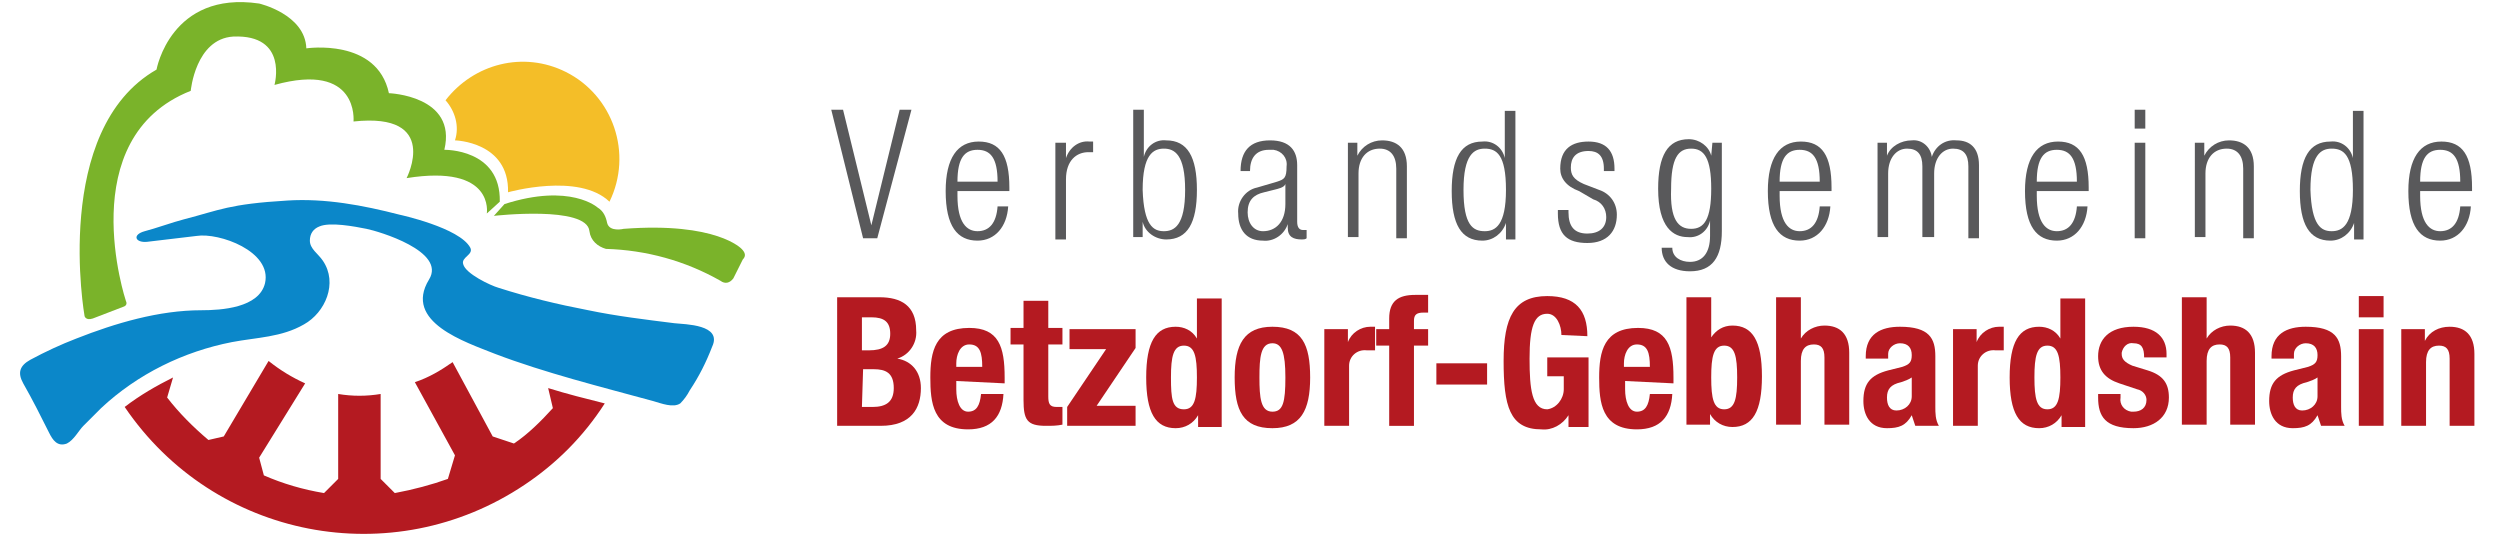 <svg xmlns="http://www.w3.org/2000/svg" xmlns:xlink="http://www.w3.org/1999/xlink" height="56" id="Ebene_1" style="enable-background:new 0 0 210 45.3;" version="1.1" viewBox="0 0 210 45.3" width="262" x="0px" xml:space="preserve" y="0px">
<style type="text/css">
	.st0{fill:#59595B;}
	.st1{fill:#B41A21;}
	.st2{fill:#0B87C9;}
	.st3{fill:#7AB32A;}
	.st4{fill:#F4BE28;}
</style>
<path class="st0" d="M69.5,9.3h1l2.4,9.8h0l2.4-9.8h1l-2.9,10.9h-1.2L69.5,9.3z" id="Pfad_2114"></path>
<path class="st0" d="M84.5,17.5c-0.1,1.7-1.1,2.9-2.6,2.9c-1.7,0-2.7-1.2-2.7-4.2c0-2.8,1-4.2,2.8-4.2  c1.8,0,2.6,1.2,2.6,3.9v0.3h-4.4v0.4c0,2.3,0.8,3,1.7,3c1,0,1.6-0.7,1.7-2.1L84.5,17.5z M83.6,15.4c0-2-0.6-2.7-1.7-2.7  c-1.1,0-1.7,0.7-1.7,2.7H83.6z" id="Pfad_2115"></path>
<path class="st0" d="M88.5,12.1h0.9v1.3h0c0.3-0.9,1.1-1.5,2-1.4c0.1,0,0.2,0,0.3,0v0.9c-0.1,0-0.3,0-0.4,0  c-1,0-1.9,0.7-1.9,2.3v5.1h-0.9L88.5,12.1z" id="Pfad_2116"></path>
<path class="st0" d="M95.1,9.3H96v4h0c0.2-0.9,1-1.5,1.9-1.4c1.8,0,2.6,1.4,2.6,4.2c0,2.8-0.8,4.2-2.6,4.2  c-0.9,0-1.8-0.6-2-1.5h0v1.3h-0.8V9.3z M97.7,19.6c0.9,0,1.8-0.5,1.8-3.5c0-3-0.9-3.5-1.8-3.5c-0.9,0-1.8,0.5-1.8,3.5  C96,19.1,96.8,19.6,97.7,19.6L97.7,19.6z" id="Pfad_2117"></path>
<path class="st0" d="M104.2,14.5c0-1.7,0.8-2.6,2.5-2.6c1.7,0,2.3,0.9,2.3,2.1v4.8c0,0.5,0.2,0.7,0.5,0.7h0.3v0.7  c-0.1,0.1-0.3,0.1-0.4,0.1c-0.7,0-1.2-0.2-1.2-1V19h0c-0.3,0.9-1.2,1.5-2.1,1.4c-1.4,0-2.1-0.9-2.1-2.3c-0.1-1,0.6-2,1.6-2.2  l1.7-0.5c0.6-0.2,0.8-0.3,0.8-1.3c0.1-0.7-0.4-1.3-1.1-1.4c-0.1,0-0.2,0-0.4,0c-1.1,0-1.6,0.7-1.6,1.8L104.2,14.5z M108,15.6  L108,15.6c-0.1,0.3-0.6,0.4-1,0.5l-0.8,0.2c-0.9,0.2-1.4,0.7-1.4,1.7c0,0.9,0.5,1.6,1.3,1.6c1.1,0,1.9-0.8,1.9-2.3L108,15.6z" id="Pfad_2118"></path>
<path class="st0" d="M113.3,12.1h0.8v1.1h0c0.4-0.8,1.2-1.3,2.1-1.3c1.2,0,2.1,0.6,2.1,2.2v6.1h-0.9v-5.9  c0-1.1-0.5-1.7-1.4-1.7c-1.1,0-1.8,0.8-1.8,2.1v5.4h-0.9L113.3,12.1z" id="Pfad_2119"></path>
<path class="st0" d="M126.7,18.9L126.7,18.9c-0.3,0.9-1.1,1.5-2,1.5c-1.8,0-2.6-1.4-2.6-4.2c0-2.8,0.8-4.2,2.6-4.2  c0.9-0.1,1.7,0.5,1.9,1.4h0v-4h0.9v10.9h-0.8L126.7,18.9z M124.9,19.6c0.9,0,1.8-0.5,1.8-3.5c0-3-0.8-3.5-1.8-3.5  c-0.9,0-1.8,0.5-1.8,3.5C123.1,19.1,123.9,19.6,124.9,19.6L124.9,19.6z" id="Pfad_2120"></path>
<path class="st0" d="M132.9,16.2c-1.1-0.4-1.6-1.1-1.6-1.9c0-1.7,1-2.3,2.4-2.3c1.5,0,2.2,0.8,2.2,2.3v0.2h-0.9v-0.2  c0-1.1-0.5-1.5-1.3-1.5c-1.1,0-1.5,0.6-1.5,1.4c0,0.6,0.2,1,1.1,1.4l1.3,0.5c0.9,0.3,1.5,1.1,1.5,2.1c0,1.4-0.8,2.4-2.5,2.4  c-1.7,0-2.5-0.7-2.5-2.5v-0.3h0.9v0.2c0,1.2,0.5,1.8,1.6,1.8c1,0,1.6-0.5,1.6-1.4c0-0.7-0.4-1.3-1.1-1.5L132.9,16.2z" id="Pfad_2121"></path>
<path class="st0" d="M144.2,12.1h0.8v7.5c0,2.2-0.8,3.4-2.7,3.4c-1.6,0-2.4-0.8-2.4-2h0.9c0,0.8,0.7,1.2,1.5,1.2  c1.1,0,1.7-0.8,1.7-2.2v-1.3h0c-0.2,0.9-1,1.5-1.9,1.4c-1.2,0-2.5-0.8-2.5-4.1c0-2.8,0.8-4.2,2.6-4.2c0.9,0,1.7,0.6,1.9,1.4h0  L144.2,12.1z M142.4,19.4c1.1,0,1.7-0.8,1.7-3.4c0-2.6-0.6-3.4-1.7-3.4c-1.1,0-1.7,0.8-1.7,3.4C140.6,18.6,141.3,19.4,142.4,19.4z" id="Pfad_2122"></path>
<path class="st0" d="M154.2,17.5c-0.1,1.7-1.1,2.9-2.6,2.9c-1.7,0-2.7-1.2-2.7-4.2c0-2.8,1-4.2,2.8-4.2  c1.8,0,2.6,1.2,2.6,3.9v0.3h-4.4v0.4c0,2.3,0.8,3,1.7,3c1,0,1.6-0.7,1.7-2.1L154.2,17.5z M153.3,15.4c0-2-0.6-2.7-1.7-2.7  s-1.7,0.7-1.7,2.7H153.3z" id="Pfad_2123"></path>
<path class="st0" d="M158.2,12.1h0.8v1.1h0c0.3-0.8,1.2-1.3,2.1-1.3c0.9-0.1,1.6,0.6,1.7,1.4h0  c0.3-0.9,1.1-1.5,2.1-1.4c1.1,0,1.9,0.6,1.9,2.1v6.2h-0.9v-6.1c0-1-0.4-1.5-1.3-1.5c-0.9,0-1.6,0.8-1.6,2.1v5.4H162v-6  c0-1-0.4-1.5-1.3-1.5c-0.9,0-1.6,0.8-1.6,2.1v5.4h-0.9L158.2,12.1z" id="Pfad_2124"></path>
<path class="st0" d="M176,17.5c-0.1,1.7-1.1,2.9-2.6,2.9c-1.7,0-2.7-1.2-2.7-4.2c0-2.8,1-4.2,2.8-4.2  c1.8,0,2.6,1.2,2.6,3.9v0.3h-4.4v0.4c0,2.3,0.8,3,1.7,3c1,0,1.6-0.7,1.7-2.1L176,17.5z M175.1,15.4c0-2-0.6-2.7-1.7-2.7  s-1.7,0.7-1.7,2.7H175.1z" id="Pfad_2125"></path>
<path class="st0" d="M180,9.3h0.9v1.6H180V9.3z M180,12.1h0.9v8.1H180V12.1z" id="Pfad_2126"></path>
<path class="st0" d="M185.1,12.1h0.8v1.1h0c0.4-0.8,1.2-1.3,2.1-1.3c1.2,0,2.1,0.6,2.1,2.2v6.1h-0.9v-5.9  c0-1.1-0.5-1.7-1.4-1.7c-1.1,0-1.8,0.8-1.8,2.1v5.4h-0.9L185.1,12.1z" id="Pfad_2127"></path>
<path class="st0" d="M198.6,18.9L198.6,18.9c-0.3,0.9-1.1,1.5-2,1.5c-1.8,0-2.6-1.4-2.6-4.2c0-2.8,0.8-4.2,2.6-4.2  c0.9-0.1,1.7,0.5,1.9,1.4h0v-4h0.9v10.9h-0.8L198.6,18.9z M196.7,19.6c0.9,0,1.8-0.5,1.8-3.5c0-3-0.8-3.5-1.8-3.5  c-0.9,0-1.8,0.5-1.8,3.5C195,19.1,195.8,19.6,196.7,19.6L196.7,19.6z" id="Pfad_2128"></path>
<path class="st0" d="M208.5,17.5c-0.1,1.7-1.1,2.9-2.6,2.9c-1.7,0-2.7-1.2-2.7-4.2c0-2.8,1-4.2,2.8-4.2  c1.8,0,2.6,1.2,2.6,3.9v0.3h-4.4v0.4c0,2.3,0.8,3,1.7,3c1,0,1.6-0.7,1.7-2.1L208.5,17.5z M207.6,15.4c0-2-0.6-2.7-1.7-2.7  s-1.7,0.7-1.7,2.7H207.6z" id="Pfad_2129"></path>
<path class="st1" d="M69.9,25.2h3.7c1.8,0,3.1,0.7,3.1,2.8c0.1,1.1-0.6,2.1-1.6,2.4v0c1.2,0.2,2,1.1,2,2.5  c0,1.7-0.8,3.2-3.4,3.2h-3.7V25.2z M72.1,29.7h0.6c1.2,0,1.8-0.4,1.8-1.4c0-1-0.5-1.4-1.6-1.4h-0.8L72.1,29.7z M72.1,34.5H73  c1.1,0,1.8-0.4,1.8-1.6c0-1.3-0.7-1.6-1.7-1.6h-0.9L72.1,34.5z" id="Pfad_2130"></path>
<path class="st1" d="M80.1,32.3V33c0,1,0.3,1.9,1,1.9c0.7,0,1-0.5,1.1-1.5h1.9c-0.1,1.9-1,3-3,3  c-3,0-3.2-2.3-3.2-4.4c0-2.2,0.4-4.2,3.3-4.2c2.5,0,3,1.6,3,4.2v0.5L80.1,32.3z M82.3,31.1c0-1.2-0.2-1.9-1.1-1.9  c-0.8,0-1.1,0.9-1.1,1.6v0.3H82.3z" id="Pfad_2131"></path>
<path class="st1" d="M85.8,25.5h2.1v2.3h1.2v1.4h-1.2v4.4c0,0.6,0.1,0.9,0.7,0.9c0.2,0,0.3,0,0.5,0v1.5  c-0.5,0.1-0.9,0.1-1.4,0.1c-1.6,0-1.9-0.5-1.9-2.2v-4.7h-1.1v-1.4h1.1V25.5z" id="Pfad_2132"></path>
<path class="st1" d="M89.5,34.5l3.3-4.9h-3.1v-1.7h5.6v1.6L92,34.4h3.3v1.7h-5.8V34.5z" id="Pfad_2133"></path>
<path class="st1" d="M100.6,35.2L100.6,35.2c-0.4,0.7-1.1,1.1-1.9,1.1c-1.7,0-2.5-1.3-2.5-4.3s0.8-4.3,2.5-4.3  c0.7,0,1.4,0.3,1.8,1h0v-3.4h2.1v10.9h-2L100.6,35.2z M99.4,34.7c0.9,0,1.1-0.9,1.1-2.7c0-1.8-0.2-2.7-1.1-2.7  c-0.9,0-1.1,0.9-1.1,2.7S98.4,34.7,99.4,34.7z" id="Pfad_2134"></path>
<path class="st1" d="M106.9,27.7c2.5,0,3.2,1.5,3.2,4.3c0,2.8-0.8,4.3-3.2,4.3c-2.5,0-3.2-1.5-3.2-4.3  C103.7,29.2,104.5,27.7,106.9,27.7z M106.9,34.9c0.9,0,1.1-0.8,1.1-2.9s-0.3-2.9-1.1-2.9c-1,0-1.1,1.2-1.1,2.9  C105.8,33.7,105.9,34.9,106.9,34.9z" id="Pfad_2135"></path>
<path class="st1" d="M111.3,27.9h2V29h0c0.3-0.8,1.1-1.3,1.9-1.3c0.1,0,0.3,0,0.4,0v2c-0.2,0-0.4,0-0.7,0  c-0.8-0.1-1.5,0.5-1.5,1.3c0,0.1,0,0.1,0,0.2v4.9h-2.1L111.3,27.9z" id="Pfad_2136"></path>
<path class="st1" d="M116.8,29.3h-1.1v-1.4h1.1V27c0-1.5,0.8-2,2.2-2c0.4,0,0.7,0,1.1,0v1.5c-0.1,0-0.3,0-0.4,0  c-0.6,0-0.8,0.2-0.8,0.7v0.7h1.2v1.4h-1.2v6.8h-2.1L116.8,29.3z" id="Pfad_2137"></path>
<path class="st1" d="M125.1,30.8v1.8h-4.3v-1.8H125.1z" id="Pfad_2138"></path>
<path class="st1" d="M131.4,28.4c0-0.8-0.4-1.8-1.2-1.8c-1.1,0-1.5,1.1-1.5,3.8c0,2.6,0.2,4.3,1.5,4.3  c0.8-0.1,1.4-0.9,1.4-1.7v-1.1h-1.4v-1.6h3.5v5.9H132v-1h0c-0.5,0.8-1.4,1.3-2.3,1.2c-2.7,0-3.2-2-3.2-5.8c0-3.7,0.9-5.5,3.7-5.5  c2.4,0,3.4,1.2,3.4,3.4L131.4,28.4z" id="Pfad_2139"></path>
<path class="st1" d="M136.8,32.3V33c0,1,0.3,1.9,1,1.9c0.7,0,1-0.5,1.1-1.5h1.9c-0.1,1.9-1,3-3,3  c-3,0-3.2-2.3-3.2-4.4c0-2.2,0.4-4.2,3.3-4.2c2.5,0,3,1.6,3,4.2v0.5L136.8,32.3z M138.9,31.1c0-1.2-0.2-1.9-1.1-1.9  c-0.8,0-1.1,0.9-1.1,1.6v0.3H138.9z" id="Pfad_2140"></path>
<path class="st1" d="M142,25.2h2.1v3.4h0c0.4-0.6,1-1,1.8-1c1.7,0,2.5,1.3,2.5,4.3s-0.8,4.3-2.5,4.3  c-0.8,0-1.5-0.4-1.9-1.1h0v0.9h-2V25.2z M145.2,34.7c0.9,0,1.1-0.9,1.1-2.7c0-1.8-0.2-2.7-1.1-2.7c-0.9,0-1.1,0.9-1.1,2.7  S144.3,34.7,145.2,34.7L145.2,34.7z" id="Pfad_2141"></path>
<path class="st1" d="M149.6,25.2h2.1v3.5h0c0.4-0.7,1.2-1.1,2-1.1c1.3,0,2.1,0.7,2.1,2.3v6.1h-2.1v-5.7  c0-0.8-0.3-1.1-0.9-1.1c-0.7,0-1.1,0.4-1.1,1.4v5.4h-2.1V25.2z" id="Pfad_2142"></path>
<path class="st1" d="M157.2,30.4v-0.2c0-1.9,1.3-2.5,2.9-2.5c2.5,0,3,1,3,2.5v4.3c0,0.5,0,1.1,0.3,1.6h-2  c-0.1-0.3-0.2-0.6-0.3-0.9h0c-0.5,0.9-1.1,1.1-2.1,1.1c-1.5,0-2-1.2-2-2.3c0-1.5,0.6-2.2,2.1-2.6l1.2-0.3c0.6-0.2,0.8-0.4,0.8-1  c0-0.6-0.3-1-1-1c-0.5,0-1,0.4-1,0.9c0,0.1,0,0.1,0,0.2v0.2L157.2,30.4z M161.1,32c-0.3,0.2-0.6,0.3-0.9,0.4  c-0.9,0.2-1.2,0.6-1.2,1.3c0,0.6,0.2,1.1,0.8,1.1c0.7,0,1.3-0.5,1.3-1.2c0,0,0-0.1,0-0.1L161.1,32z" id="Pfad_2143"></path>
<path class="st1" d="M164.6,27.9h2V29h0c0.3-0.8,1.1-1.3,1.9-1.3c0.1,0,0.3,0,0.4,0v2c-0.2,0-0.4,0-0.7,0  c-0.8-0.1-1.5,0.5-1.5,1.3c0,0.1,0,0.1,0,0.2v4.9h-2.1L164.6,27.9z" id="Pfad_2144"></path>
<path class="st1" d="M173.8,35.2L173.8,35.2c-0.4,0.7-1.1,1.1-1.9,1.1c-1.7,0-2.5-1.3-2.5-4.3s0.8-4.3,2.5-4.3  c0.7,0,1.4,0.3,1.8,1h0v-3.4h2.1v10.9h-2L173.8,35.2z M172.6,34.7c0.9,0,1.1-0.9,1.1-2.7c0-1.8-0.2-2.7-1.1-2.7  c-0.9,0-1.1,0.9-1.1,2.7S171.7,34.7,172.6,34.7L172.6,34.7z" id="Pfad_2145"></path>
<path class="st1" d="M178.8,33.4v0.3c-0.1,0.6,0.3,1.1,0.9,1.2c0.1,0,0.1,0,0.2,0c0.6,0,1.1-0.3,1.1-1  c0-0.4-0.3-0.8-0.8-0.9l-1.5-0.5c-1.2-0.4-1.8-1.1-1.8-2.3c0-1.4,0.9-2.5,3-2.5c1.9,0,2.8,0.9,2.8,2.3v0.3h-1.9  c0-0.8-0.2-1.2-0.9-1.2c-0.5-0.1-0.9,0.3-1,0.8c0,0,0,0.1,0,0.1c0,0.4,0.2,0.7,0.9,1l1.3,0.4c1.3,0.4,1.8,1.1,1.8,2.3  c0,1.7-1.3,2.6-3,2.6c-2.4,0-3-1-3-2.6v-0.3L178.8,33.4z" id="Pfad_2146"></path>
<path class="st1" d="M184,25.2h2.1v3.5h0c0.4-0.7,1.2-1.1,2-1.1c1.3,0,2.1,0.7,2.1,2.3v6.1h-2.1v-5.7  c0-0.8-0.3-1.1-0.9-1.1c-0.7,0-1.1,0.4-1.1,1.4v5.4H184L184,25.2z" id="Pfad_2147"></path>
<path class="st1" d="M191.6,30.4v-0.2c0-1.9,1.3-2.5,2.9-2.5c2.5,0,3,1,3,2.5v4.3c0,0.5,0,1.1,0.3,1.6h-2  c-0.1-0.3-0.2-0.6-0.3-0.9h0c-0.5,0.9-1.1,1.1-2.1,1.1c-1.5,0-2-1.2-2-2.3c0-1.5,0.6-2.2,2.1-2.6l1.2-0.3c0.6-0.2,0.8-0.4,0.8-1  c0-0.6-0.3-1-1-1c-0.5,0-1,0.4-1,0.9c0,0.1,0,0.1,0,0.2v0.2L191.6,30.4z M195.5,32c-0.3,0.2-0.6,0.3-0.9,0.4  c-0.9,0.2-1.2,0.6-1.2,1.3c0,0.6,0.2,1.1,0.8,1.1c0.7,0,1.3-0.5,1.3-1.2c0,0,0-0.1,0-0.1V32z" id="Pfad_2148"></path>
<path class="st1" d="M199,25.1h2.1v1.8H199V25.1z M199,27.9h2.1v8.2H199V27.9z" id="Pfad_2149"></path>
<path class="st1" d="M202.6,27.9h2v1h0c0.4-0.8,1.2-1.2,2.1-1.2c1.3,0,2.1,0.7,2.1,2.3v6.1h-2.1v-5.7  c0-0.8-0.3-1.1-0.9-1.1c-0.7,0-1.1,0.4-1.1,1.4v5.4h-2.1L202.6,27.9z" id="Pfad_2150"></path>
<path class="st1" d="M46.1,29l-4.9-3c-0.3,0.8-0.8,1.5-1.3,2.2c0.5,0.2,0.9,0.3,1.2,0.5l0.4,0.1  c1.9,0.7,3.8,1.4,5.8,1.9C46.7,30.2,46.4,29.6,46.1,29" id="Pfad_2151"></path>
<path class="st1" d="M9.8,28.6c-0.1,0-0.2,0-0.2,0.1c-0.7,0.6-1.5,0.9-2.4,1.1c0.3,0.9,0.7,1.7,1.2,2.6  c1.6-1.2,3.3-2.2,5.1-3C12.1,29.2,10.9,28.9,9.8,28.6" id="Pfad_2152"></path>
<path class="st1" d="M45.5,32.9L45.5,32.9l0.4,1.7c-1,1.1-2.1,2.2-3.3,3l-1.8-0.6l-3.4-6.3c-1,0.7-2,1.3-3.2,1.7  l3.4,6.2L37,40.6c-1.4,0.5-2.9,0.9-4.5,1.2l-1.2-1.2l0-7.2c-1.2,0.2-2.4,0.2-3.6,0l0,7.2l-1.2,1.2c-1.8-0.3-3.5-0.8-5.1-1.5  l-0.4-1.5l3.9-6.3c-1.1-0.5-2.1-1.1-3.1-1.9L18,37l-1.3,0.3c-1.3-1.1-2.5-2.3-3.5-3.6l0.5-1.7c-1.4,0.7-2.8,1.5-4.1,2.5  c7.6,11.2,22.7,14.1,33.9,6.6c2.7-1.8,5-4.1,6.8-6.9C48.7,33.8,47.1,33.4,45.5,32.9" id="Pfad_2153"></path>
<path class="st2" d="M11.5,20.5c-1,0.1-1.3-0.6-0.2-0.9c0.8-0.2,2.5-0.8,3.3-1c3.1-0.8,3.8-1.3,8.8-1.6  c3.2-0.2,6.4,0.4,9.5,1.2c0,0,5.1,1.1,6,2.8c0.3,0.6-0.8,0.8-0.6,1.4c0.2,0.8,2.3,1.8,3,2c2.5,0.8,5,1.4,7.6,1.9  c2.4,0.5,4.9,0.8,7.3,1.1c0.9,0.1,4.1,0.1,3.2,2c-0.5,1.3-1.1,2.5-1.9,3.7c-0.2,0.4-0.5,0.8-0.8,1.1c-0.6,0.4-1.6,0-2.3-0.2  C50,32.8,45.2,31.6,41,30c-2.5-1-7.8-2.7-5.6-6.3c1.5-2.4-4.3-4.1-5.3-4.3s-3.1-0.6-4-0.2c-0.5,0.2-0.8,0.6-0.8,1.2  c0,0.7,0.7,1.1,1.1,1.7c1.3,1.9,0.2,4.4-1.6,5.4c-1.9,1.1-4,1.1-6.1,1.5c-4.1,0.8-8,2.7-11.1,5.6c-0.5,0.5-1,1-1.5,1.5  c-0.4,0.4-0.8,1.2-1.4,1.5c-0.8,0.3-1.2-0.3-1.5-0.9c-0.7-1.4-1.4-2.8-2.2-4.2c-0.5-0.9-0.3-1.5,0.6-2c1.3-0.7,2.6-1.3,3.9-1.8  c3.3-1.3,7-2.4,10.6-2.4c1.7,0,4.9-0.2,5.4-2.3c0.6-2.7-3.9-4.3-5.8-4L11.5,20.5z" id="Pfad_2154"></path>
<path class="st3" d="M61.9,21.1c0,0-2.1-2.3-10-1.7c0,0-1.2,0.3-1.4-0.5c-0.1-0.5-0.3-1-0.8-1.3c0,0-2.3-2.1-7.9-0.3  l-0.9,1c0,0,7.9-0.9,8.1,1.3c0.1,0.8,0.7,1.3,1.4,1.5c3.4,0.1,6.7,1,9.7,2.7c0.4,0.3,0.8,0.2,1.1-0.2c0,0,0,0,0,0l0.8-1.6  C62.3,21.7,62.2,21.4,61.9,21.1" id="Pfad_2155"></path>
<path class="st3" d="M9.7,25.5c0,0-4.6-13.8,5.5-17.8c0,0,0.4-4.4,3.6-4.6c4.7-0.2,3.5,4.1,3.5,4.1  c7.2-2,6.7,3.1,6.7,3.1c7.4-0.8,4.5,4.8,4.5,4.8c7.5-1.2,6.8,3,6.8,3l1.1-1c0.1-4.5-4.7-4.4-4.7-4.4c1.1-4.6-4.7-4.8-4.7-4.8  c-1-4.7-7-3.8-7-3.8c-0.1-2.9-4-3.8-4-3.8c-7.5-1.1-8.7,5.6-8.7,5.6c-8.9,5.1-6.1,20.9-6.1,20.9s0.1,0.4,0.7,0.2L9.5,26  C9.5,26,9.9,25.9,9.7,25.5" id="Pfad_2156"></path>
<path class="st4" d="M37.6,11.9c0,0,4.6,0.1,4.5,4.4c0,0,6-1.7,8.6,0.8c2-4.1,0.3-9-3.7-11  c-3.6-1.8-7.8-0.7-10.2,2.4C37.6,9.4,38,10.7,37.6,11.9" id="Pfad_2157"></path>
</svg>